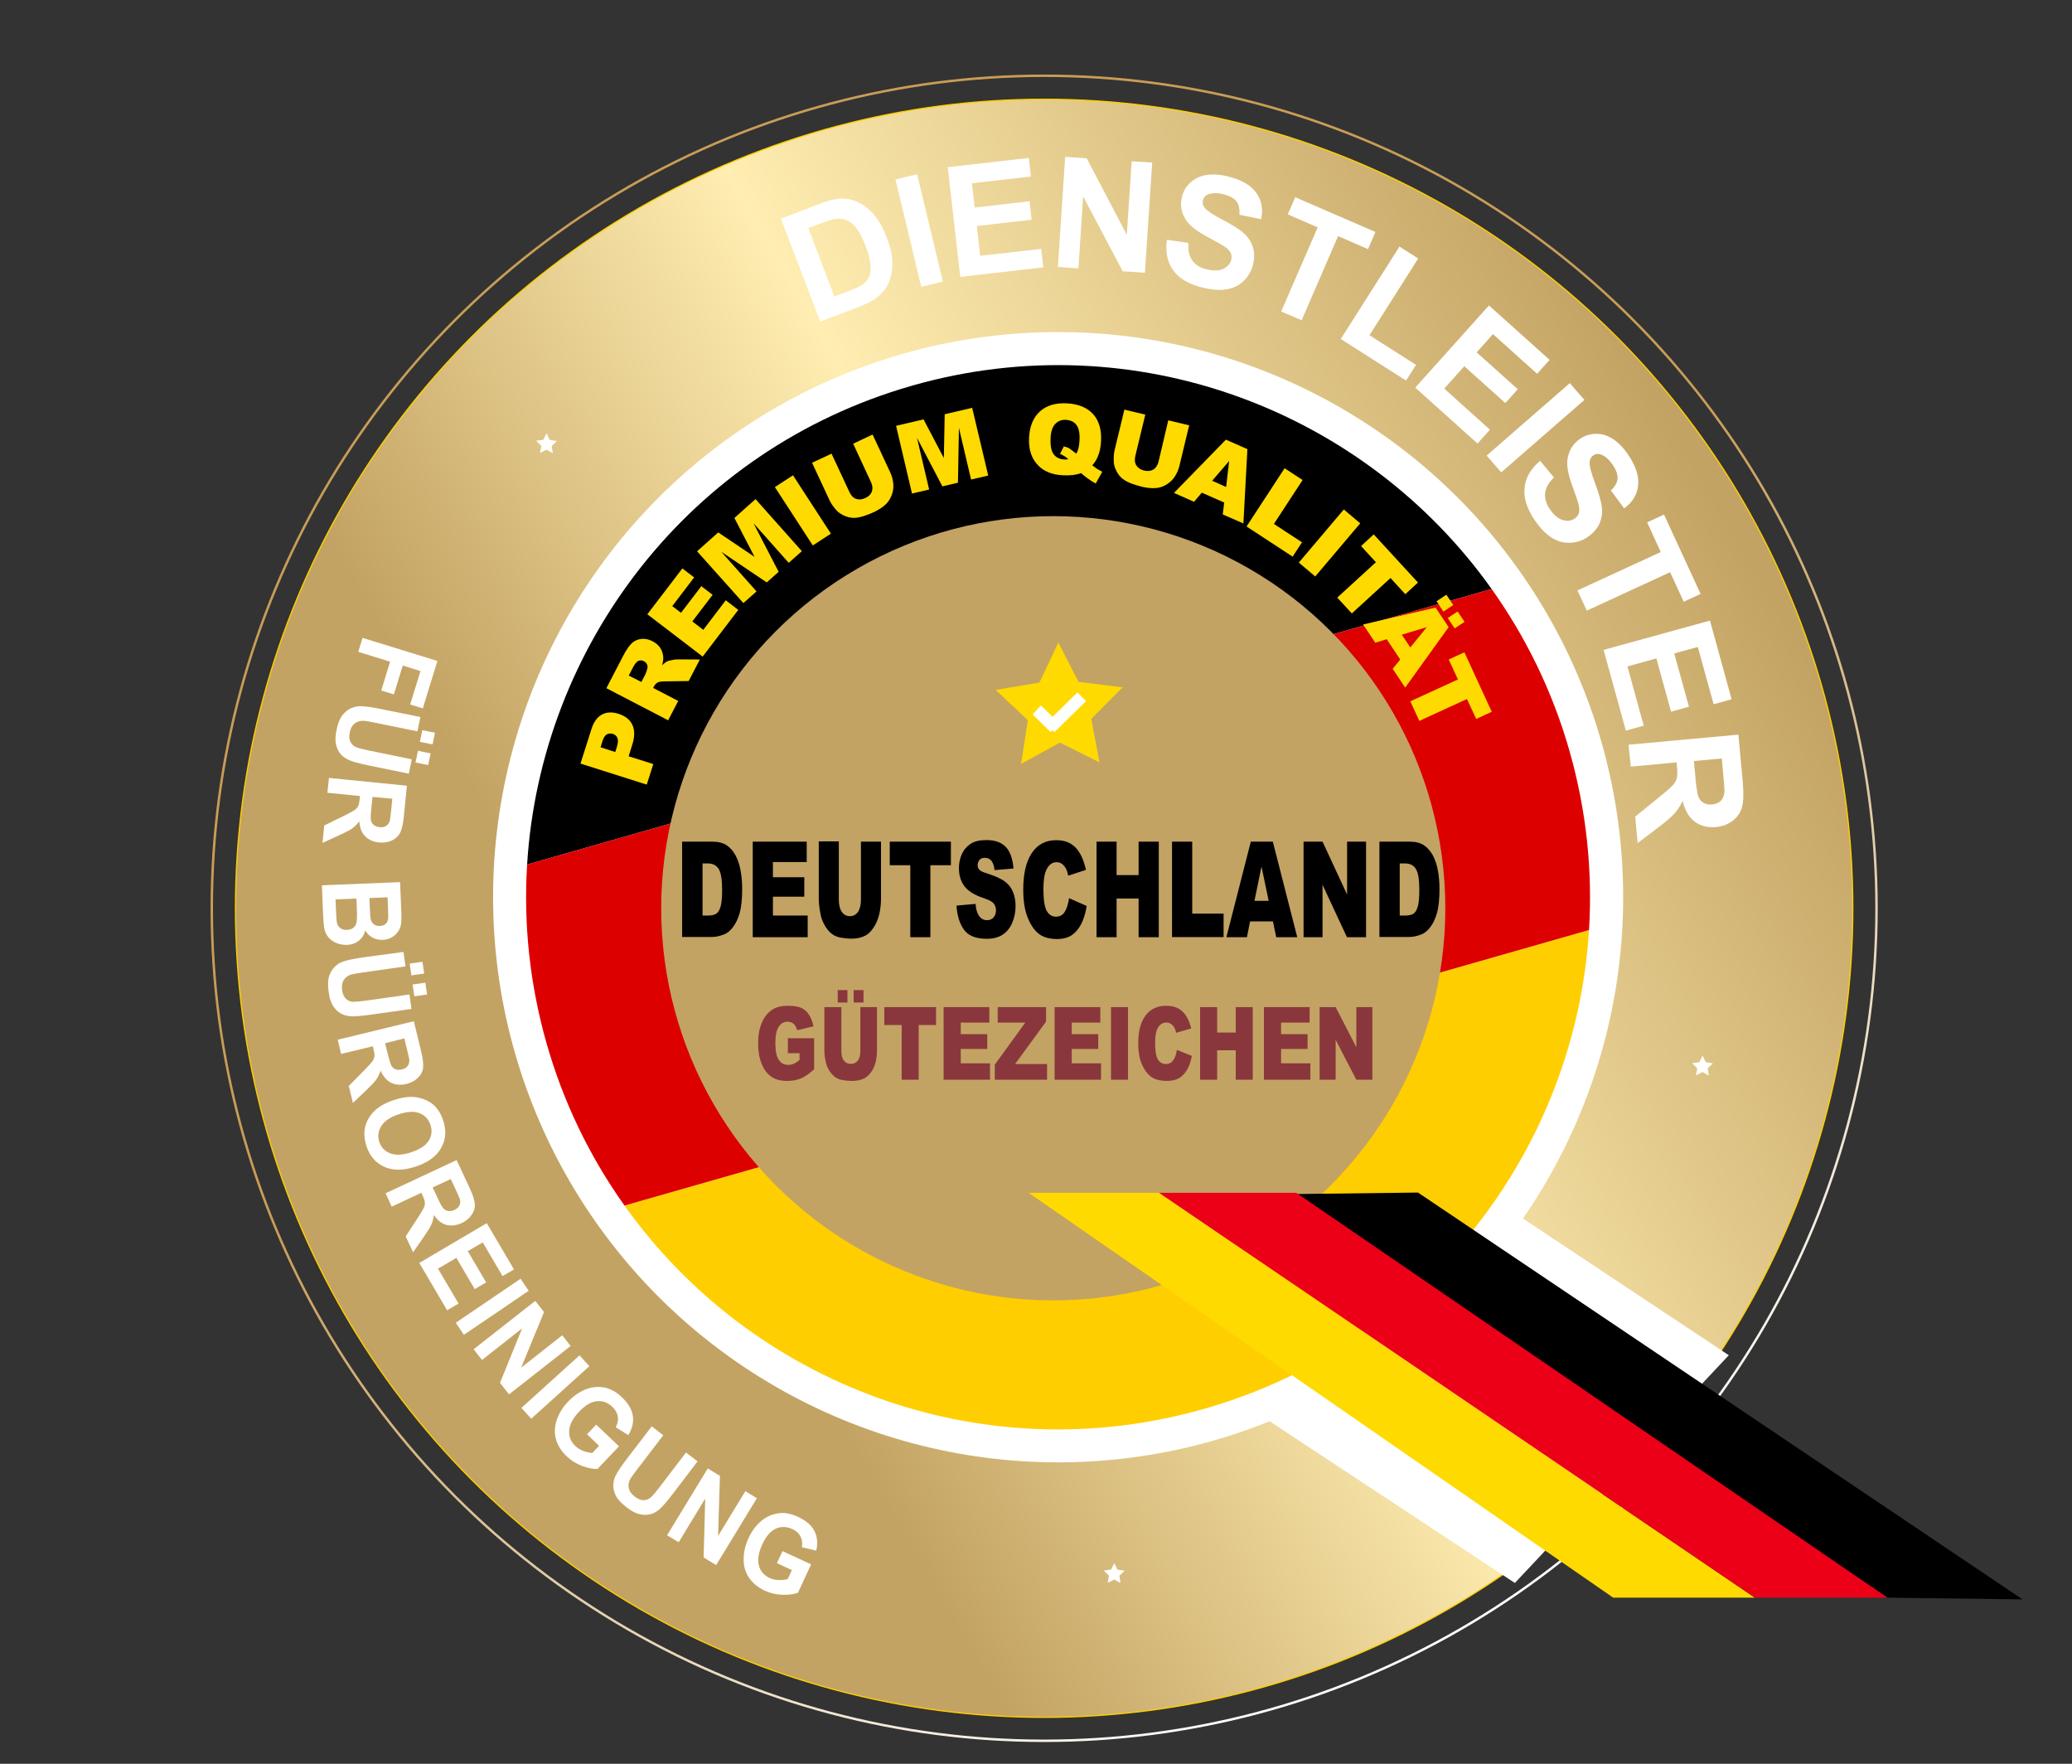 <?xml version="1.0" encoding="UTF-8"?> <svg xmlns="http://www.w3.org/2000/svg" xmlns:xlink="http://www.w3.org/1999/xlink" version="1.1" id="Layer_1" x="0px" y="0px" viewBox="0 0 1704.4 1450.6" style="enable-background:new 0 0 1704.4 1450.6;" xml:space="preserve"><rect x="0" y="0" width="1704.4" height="1450.6" fill="#333333" stroke="none"/> <style type="text/css"> .st0{fill:url(#SVGID_1_);stroke:url(#SVGID_00000000929268131316221230000003314853355934732979_);stroke-miterlimit:10;} .st1{fill:#FFFFFF;} .st2{fill:#FFCE00;} .st3{fill:#DD0000;} .st4{fill:#C3A363;} .st5{fill:none;} .st6{fill:#89373D;} .st7{fill:none;stroke:url(#SVGID_00000039855699268498556270000000630474992688286139_);stroke-width:2;stroke-miterlimit:10;} .st8{fill:#FFDA00;} .st9{fill:#EB0018;} </style> <linearGradient id="SVGID_1_" gradientUnits="userSpaceOnUse" x1="282.662" y1="1079.69" x2="1435.058" y2="414.354"> <stop offset="0.231" style="stop-color:#C3A363"></stop> <stop offset="0.558" style="stop-color:#FFEDB1"></stop> <stop offset="0.986" style="stop-color:#C3A363"></stop> </linearGradient> <radialGradient id="SVGID_00000151543697409251327560000003911188493730577835_" cx="858.86" cy="747.022" r="665.782" gradientUnits="userSpaceOnUse"> <stop offset="0.211" style="stop-color:#C99B55"></stop> <stop offset="0.376" style="stop-color:#FFCE00"></stop> <stop offset="0.728" style="stop-color:#C89D56"></stop> <stop offset="1" style="stop-color:#FFCE00"></stop> </radialGradient> <ellipse style="fill:url(#SVGID_1_);stroke:url(#SVGID_00000151543697409251327560000003911188493730577835_);stroke-miterlimit:10;" cx="858.9" cy="747" rx="665.2" ry="665.4"></ellipse> <circle class="st1" cx="870.4" cy="737.9" r="464.8"></circle> <g> <path d="M433.6,711L1227,484.4C1122.6,337.6,933.6,265,750.5,317.1l-0.6,0.2C566.9,369.7,444.7,531.2,433.6,711z"></path> <path class="st2" d="M1307.1,764.9L513.7,991.5c104.4,146.9,293.6,219.5,476.8,167.2S1296,944.8,1307.1,764.9z"></path> <path class="st3" d="M1307.1,764.9c3-48.3-2-97.9-16-147.1c-14-49.2-36-93.9-64.1-133.4L433.6,711c-3,48.3,2,97.9,16,147.1 s36,93.9,64.1,133.4L1307.1,764.9z"></path> </g> <circle class="st4" cx="866.4" cy="747" r="322.5"></circle> <g> <ellipse transform="matrix(0.368 -0.93 0.93 0.368 -91.441 1250.181)" class="st5" cx="874.5" cy="692.4" rx="471.5" ry="470"></ellipse> <path class="st1" d="M642.4,179.8l31.2-11.9c7-2.7,12.6-4.2,16.7-4.5c5.5-0.4,10.8,0.6,15.7,3c5,2.4,9.4,6,13.3,10.7 c3.9,4.7,7.4,11.1,10.4,19c2.7,7,4.1,13.3,4.3,19c0.2,7-0.9,13.1-3.4,18.4c-1.9,4-5,7.8-9.4,11.3c-3.3,2.6-8.1,5.1-14.4,7.5 l-32.1,12.2L642.4,179.8z M664.9,187.6l21.4,56.2l12.8-4.8c4.8-1.8,8.1-3.4,10-4.7c2.5-1.7,4.4-3.8,5.6-6.2 c1.2-2.4,1.6-5.7,1.4-9.9c-0.3-4.2-1.7-9.6-4.2-16.2c-2.5-6.6-5-11.4-7.5-14.5c-2.5-3.1-5.1-5.2-8-6.4s-6-1.5-9.4-1 c-2.6,0.4-7.4,1.9-14.3,4.5L664.9,187.6z"></path> <path class="st1" d="M757.8,235.9l-21.2-88.3l17.8-4.3l21.2,88.3L757.8,235.9z"></path> <path class="st1" d="M789.9,227.7l-10.3-90.2l66.7-7.6l1.7,15.3l-48.5,5.5l2.3,20l45.1-5.2l1.7,15.2l-45.1,5.2l2.8,24.5l50.2-5.7 l1.7,15.2L789.9,227.7z"></path> <path class="st1" d="M870.2,219.6l6-90.6l17.7,1.2l33,62.9l4-60.5l16.9,1.1l-6,90.6l-18.3-1.2L891,161.6l-3.9,59.1L870.2,219.6z"></path> <path class="st1" d="M959.9,197.2l17.7,2.6c-0.4,6.1,0.6,10.9,3.1,14.4c2.5,3.5,6.4,6,11.8,7.3c5.7,1.4,10.3,1.3,13.8-0.4 c3.5-1.7,5.7-4.2,6.5-7.4c0.5-2.1,0.4-4-0.5-5.8c-0.9-1.8-2.7-3.6-5.4-5.4c-1.9-1.2-6.3-3.7-13.2-7.4c-8.9-4.7-14.8-9.3-17.8-13.7 c-4.2-6.2-5.4-12.8-3.6-19.7c1.1-4.5,3.4-8.4,7-11.6c3.5-3.3,7.9-5.3,13.2-6.2c5.3-0.8,11.3-0.4,18,1.3c11,2.8,18.7,7.3,23,13.5 c4.4,6.2,5.7,13.4,3.9,21.6l-17.9-3.7c0.4-4.7-0.4-8.4-2.4-11c-2-2.6-5.5-4.5-10.5-5.8c-5.1-1.3-9.4-1.2-12.9,0.1 c-2.2,0.9-3.6,2.5-4.2,4.8c-0.5,2.1-0.1,4.1,1.3,6c1.8,2.4,6.7,5.8,14.8,10c8.1,4.2,14,7.9,17.5,11.1c3.6,3.2,6.1,7,7.5,11.4 c1.4,4.4,1.4,9.3,0,14.9c-1.3,5-3.9,9.4-7.7,13.1c-3.9,3.7-8.7,6-14.3,6.8c-5.6,0.9-12.3,0.3-19.9-1.6c-11.1-2.8-19-7.5-23.6-14.1 C960.2,215.7,958.5,207.3,959.9,197.2z"></path> <path class="st1" d="M1053.9,256.2l30-69.2l-24.6-10.7l6.1-14.1l66,28.6l-6.1,14.1l-24.6-10.7l-30,69.2L1053.9,256.2z"></path> <path class="st1" d="M1102.9,278.8l48.3-76l15.4,9.8l-40.1,63.1l38.3,24.4l-8.2,12.9L1102.9,278.8z"></path> <path class="st1" d="M1164.2,318.8l60.6-67.6l49.9,44.8l-10.3,11.4l-36.3-32.6l-13.4,15l33.8,30.3l-10.2,11.4l-33.8-30.3 l-16.5,18.4l37.6,33.8l-10.2,11.4L1164.2,318.8z"></path> <path class="st1" d="M1222.9,374.7l68.4-59.6l12,13.8l-68.4,59.6L1222.9,374.7z"></path> <path class="st1" d="M1266.9,379l11.4,13.7c-4.4,4.2-6.8,8.5-7.3,12.8c-0.5,4.3,0.8,8.7,3.9,13.3c3.3,4.9,6.8,7.8,10.6,8.9 c3.7,1.1,7,0.7,9.8-1.2c1.8-1.2,2.9-2.7,3.5-4.6c0.5-1.9,0.4-4.4-0.4-7.6c-0.6-2.2-2.2-7-4.9-14.3c-3.5-9.5-4.9-16.8-4.1-22.1 c1-7.4,4.5-13.1,10.5-17.1c3.8-2.6,8.1-3.9,12.9-4s9.4,1.3,13.9,4.2c4.5,2.9,8.7,7.2,12.6,13c6.4,9.4,9.1,17.9,8.2,25.4 c-0.9,7.6-4.7,13.8-11.5,18.7l-10.9-14.7c3.4-3.3,5.3-6.5,5.5-9.8c0.2-3.3-1.1-7-4-11.3c-3-4.4-6.2-7.2-9.7-8.5 c-2.2-0.8-4.3-0.6-6.3,0.8c-1.8,1.2-2.8,3-3,5.3c-0.3,3,1.2,8.8,4.4,17.3c3.2,8.5,5.1,15.2,5.7,20c0.5,4.8-0.2,9.3-2,13.5 c-1.9,4.2-5.2,7.9-9.9,11.1c-4.3,2.9-9.1,4.5-14.5,4.6c-5.4,0.2-10.5-1.3-15.2-4.4c-4.8-3.1-9.4-7.9-13.8-14.4 c-6.4-9.5-9.1-18.2-8.2-26.3C1254.8,393,1259.1,385.6,1266.9,379z"></path> <path class="st1" d="M1297.6,485.6l68.5-31.6l-11.2-24.4l13.9-6.4l30.1,65.3l-13.9,6.4l-11.2-24.3l-68.5,31.6L1297.6,485.6z"></path> <path class="st1" d="M1319.1,534.5l87.5-24.1l17.8,64.7l-14.8,4.1l-13-47.1l-19.4,5.3l12.1,43.8l-14.7,4.1l-12.1-43.8l-23.8,6.6 l13.4,48.7l-14.7,4.1L1319.1,534.5z"></path> <path class="st1" d="M1339.6,612.5l90.4-8.3l3.5,38.3c0.9,9.6,0.7,16.7-0.5,21.2c-1.2,4.5-3.8,8.3-7.7,11.3 c-3.9,3-8.5,4.7-13.9,5.2c-6.8,0.6-12.6-0.9-17.3-4.4c-4.8-3.6-8.1-9.3-10-17.1c-1.9,4.1-4.2,7.6-6.7,10.4 c-2.5,2.8-7.1,6.7-13.7,11.7l-16.6,12.6l-2-21.8l18.5-15c6.6-5.3,10.7-8.9,12.4-10.8c1.7-1.9,2.8-3.8,3.3-5.8 c0.5-2,0.6-5.1,0.2-9.3l-0.3-3.7l-37.7,3.5L1339.6,612.5z M1393.4,625.9l1.2,13.5c0.8,8.7,1.7,14.1,2.6,16.2 c0.9,2.1,2.4,3.7,4.3,4.8c1.9,1.1,4.2,1.5,7,1.2c3-0.3,5.4-1.3,7.1-3.1c1.7-1.8,2.7-4.2,2.9-7.2c0.1-1.5-0.2-5.9-0.9-13.3 l-1.3-14.2L1393.4,625.9z"></path> </g> <g> <ellipse transform="matrix(0.943 -0.334 0.334 0.943 -204.731 320.981)" class="st5" cx="831.5" cy="756.1" rx="560.8" ry="607.2"></ellipse> <path class="st1" d="M298.2,524.6l61.6,19l-12,39l-10.4-3.2l8.5-27.5l-14.6-4.5l-7.3,23.7l-10.4-3.2l7.3-23.7l-26.2-8.1 L298.2,524.6z"></path> <path class="st1" d="M345.8,589.7l-2.4,11.8l-34.2-7c-5.4-1.1-9-1.7-10.6-1.7c-2.7,0-5,0.7-7,2.3c-2,1.6-3.3,4-3.9,7.3 c-0.7,3.3-0.5,6,0.7,8c1.1,2,2.7,3.4,4.8,4.2c2.1,0.8,5.6,1.7,10.6,2.7l34.9,7.2l-2.4,11.8l-33.1-6.8c-7.6-1.6-12.9-3-15.9-4.3 c-3-1.3-5.4-3-7.2-5.1s-3-4.8-3.7-7.9c-0.7-3.1-0.6-7,0.4-11.6c1.1-5.6,2.7-9.6,4.7-12.2c2-2.6,4.3-4.5,6.8-5.7 c2.6-1.2,5.1-1.8,7.7-1.9c3.8,0,9.2,0.7,16.2,2.1L345.8,589.7z M343.8,617.5l10.4,2.1l-2,9.6l-10.4-2.1L343.8,617.5z M347.4,600.5 l10.4,2.1l-2,9.6l-10.4-2.1L347.4,600.5z"></path> <path class="st1" d="M270.6,639.8l64.1,6.4l-2.5,25.2c-0.6,6.3-1.7,10.9-3.1,13.6s-3.7,4.8-6.8,6.3c-3.1,1.4-6.6,2-10.4,1.6 c-4.8-0.5-8.7-2.2-11.5-5.1c-2.9-2.9-4.5-7-4.8-12.3c-1.9,2.4-3.9,4.4-6,5.9c-2.1,1.5-5.8,3.4-11.1,5.8l-13.2,6l1.4-14.3l14.8-7.2 c5.3-2.6,8.6-4.4,10.1-5.4c1.4-1,2.4-2.1,3-3.3c0.6-1.2,1-3.2,1.3-5.9l0.2-2.4l-26.8-2.7L270.6,639.8z M306.4,655.4l-0.9,8.8 c-0.6,5.7-0.7,9.3-0.3,10.8c0.4,1.5,1.2,2.7,2.4,3.6c1.2,0.9,2.8,1.5,4.7,1.7c2.2,0.2,4-0.1,5.4-1.1c1.4-0.9,2.4-2.3,3-4.3 c0.2-1,0.6-3.9,1.1-8.7l0.9-9.3L306.4,655.4z"></path> <path class="st1" d="M329.1,725.5l1,23.8c0.2,4.7,0.1,8.2-0.2,10.5c-0.3,2.3-1.1,4.4-2.4,6.3c-1.3,1.9-3,3.5-5.2,4.8 c-2.2,1.3-4.7,2-7.5,2.1c-3,0.1-5.8-0.5-8.4-1.9c-2.6-1.4-4.6-3.4-5.9-5.9c-1,3.7-2.8,6.5-5.5,8.6c-2.7,2.1-5.9,3.2-9.6,3.3 c-2.9,0.1-5.8-0.4-8.6-1.5s-5.1-2.8-6.8-4.9c-1.7-2.1-2.9-4.8-3.4-7.9c-0.3-2-0.7-6.8-1-14.5l-0.8-20.2L329.1,725.5z M293.2,739 l-17.2,0.7l0.5,11.1c0.2,4.3,0.4,7.1,0.7,8.2c0.4,1.8,1.3,3.2,2.7,4.3s3.3,1.6,5.5,1.5c1.9-0.1,3.6-0.6,4.9-1.5 c1.3-0.9,2.2-2.2,2.8-3.9c0.5-1.7,0.7-5.2,0.5-10.7L293.2,739z M318.8,738l-14.9,0.6l0.3,7.9c0.2,4.7,0.4,7.6,0.6,8.7 c0.3,2,1.2,3.6,2.5,4.8c1.3,1.1,3,1.6,5.1,1.6c2-0.1,3.6-0.7,4.8-1.7c1.2-1.1,1.9-2.6,2.1-4.6c0.1-1.2,0-4.6-0.2-10.3L318.8,738z"></path> <path class="st1" d="M331.9,782.9l1.7,11.9l-34.5,4.9c-5.5,0.8-9,1.4-10.6,1.9c-2.5,0.9-4.5,2.4-5.8,4.5c-1.3,2.1-1.7,4.9-1.3,8.2 c0.5,3.4,1.6,5.8,3.3,7.3c1.7,1.5,3.7,2.3,5.9,2.3c2.2,0,5.9-0.3,10.9-1l35.3-5l1.7,11.9l-33.5,4.7c-7.7,1.1-13.1,1.5-16.4,1.3 c-3.3-0.2-6.1-1-8.5-2.4c-2.4-1.4-4.5-3.5-6.2-6.2s-2.9-6.4-3.5-11.1c-0.8-5.6-0.7-10,0.3-13.1c1-3.1,2.5-5.7,4.5-7.7 c2-2,4.2-3.5,6.6-4.3c3.5-1.3,8.9-2.4,16-3.5L331.9,782.9z M337,792.5l10.5-1.5l1.4,9.7l-10.5,1.5L337,792.5z M339.4,809.7 l10.5-1.5l1.4,9.7l-10.5,1.5L339.4,809.7z"></path> <path class="st1" d="M277.8,855.1l62.6-15.2l6,24.6c1.5,6.2,2,10.8,1.6,13.9c-0.4,3.1-1.9,5.8-4.4,8.2c-2.5,2.4-5.6,4-9.3,4.9 c-4.7,1.1-8.9,0.8-12.6-1c-3.7-1.8-6.5-5.2-8.6-10c-1,2.9-2.2,5.4-3.7,7.5c-1.5,2.1-4.4,5.1-8.6,9.1l-10.5,10l-3.4-14l11.6-11.7 c4.1-4.2,6.7-7,7.7-8.4c1-1.4,1.6-2.8,1.8-4.1c0.2-1.3-0.1-3.4-0.7-6l-0.6-2.4l-26.1,6.3L277.8,855.1z M316.8,858l2.1,8.6 c1.4,5.6,2.5,9,3.3,10.3c0.9,1.3,2,2.1,3.4,2.6c1.4,0.5,3.1,0.5,5,0c2.1-0.5,3.7-1.4,4.7-2.8c1-1.4,1.5-3,1.4-5 c-0.1-1-0.7-3.8-1.9-8.6l-2.2-9.1L316.8,858z"></path> <path class="st1" d="M323.4,904.9c6.2-2.1,11.7-3,16.5-2.7c3.5,0.2,6.9,1,10.1,2.4c3.2,1.4,5.9,3.2,8,5.4c2.8,3,5,6.7,6.5,11.3 c2.8,8.3,2.3,15.9-1.6,22.8c-3.9,6.9-10.8,12-20.8,15.3c-9.9,3.3-18.4,3.5-25.6,0.4c-7.2-3.1-12.2-8.7-15-17 c-2.8-8.4-2.3-16,1.6-22.8C306.9,913.2,313.7,908.2,323.4,904.9z M327.8,916.5c-6.9,2.3-11.7,5.6-14.2,9.7c-2.6,4.2-3.1,8.5-1.6,13 c1.5,4.5,4.6,7.7,9.1,9.4s10.3,1.4,17.4-1c7-2.4,11.7-5.5,14.2-9.5c2.5-4,2.9-8.3,1.4-13c-1.6-4.7-4.6-7.9-9.1-9.6 C340.5,913.8,334.8,914.1,327.8,916.5z"></path> <path class="st1" d="M317.2,981.4l58.4-27.3l10.7,22.9c2.7,5.8,4.1,10.2,4.3,13.3c0.2,3.1-0.7,6.1-2.7,8.9c-1.9,2.8-4.6,5-8.1,6.7 c-4.4,2-8.6,2.5-12.5,1.5c-4-1-7.4-3.8-10.4-8.1c-0.4,3-1.1,5.8-2.2,8.1c-1.1,2.4-3.3,5.9-6.6,10.6l-8.3,11.9l-6.1-13l9-13.8 c3.2-4.9,5.2-8.2,5.9-9.7c0.7-1.6,1-3.1,0.9-4.4c-0.1-1.4-0.7-3.3-1.9-5.8l-1-2.2l-24.4,11.4L317.2,981.4z M355.9,976.6l3.8,8.1 c2.4,5.2,4.2,8.4,5.3,9.4c1.1,1.1,2.4,1.7,3.9,1.9s3.1-0.1,4.9-0.9c2-0.9,3.3-2.1,4.1-3.7c0.8-1.5,0.9-3.3,0.4-5.2 c-0.3-0.9-1.5-3.6-3.5-8l-4-8.5L355.9,976.6z"></path> <path class="st1" d="M344.9,1038.7l55.5-32.7l22.4,38l-9.4,5.5l-16.3-27.7l-12.3,7.2l15.1,25.7l-9.4,5.5l-15.1-25.7l-15.1,8.9 l16.9,28.7l-9.4,5.5L344.9,1038.7z"></path> <path class="st1" d="M374.9,1087.9l53.3-36.2l6.7,9.9l-53.3,36.2L374.9,1087.9z"></path> <path class="st1" d="M389.6,1109.7l50.7-39.8l7.2,9.2l-18.8,45.7l33.8-26.6l6.9,8.8l-50.7,39.8l-7.4-9.5l18.2-44.8l-33,26 L389.6,1109.7z"></path> <path class="st1" d="M428.9,1157.9l47.8-43.2l8.1,8.9l-47.8,43.2L428.9,1157.9z"></path> <path class="st1" d="M482.9,1179.6l7.5-7.9l18.8,17.8l-17.7,18.6c-3.6,0.2-7.9-0.7-12.7-2.5c-4.8-1.8-9-4.4-12.6-7.8 c-4.5-4.3-7.5-9.1-8.9-14.3c-1.4-5.2-1.1-10.6,0.8-16c1.9-5.4,5-10.4,9.3-14.8c4.6-4.9,9.7-8.3,15.1-10.3c5.5-2,11-2.3,16.5-0.8 c4.2,1.1,8.4,3.6,12.5,7.5c5.4,5.1,8.4,10.3,9.1,15.6c0.7,5.3-0.6,10.5-3.8,15.6l-10.3-6.5c1.6-2.9,2.2-5.8,1.7-8.7 c-0.4-2.9-1.9-5.6-4.4-8c-3.8-3.6-8.1-5.2-12.8-4.7c-4.7,0.5-9.5,3.3-14.4,8.4c-5.3,5.5-8.1,10.8-8.4,15.7c-0.4,4.9,1.3,9.2,5,12.7 c1.8,1.7,4,3.1,6.6,4.1c2.6,1,5,1.5,7.4,1.7l5.6-5.9L482.9,1179.6z"></path> <path class="st1" d="M536.1,1173.1l9.5,7.3l-21.2,27.7c-3.4,4.4-5.4,7.3-6.2,8.8c-1.2,2.4-1.5,4.8-0.9,7.3c0.6,2.4,2.2,4.7,4.9,6.7 c2.7,2.1,5.2,3,7.5,2.9s4.2-1,5.9-2.5c1.6-1.5,4-4.3,7.1-8.4l21.6-28.3l9.5,7.3l-20.5,26.9c-4.7,6.1-8.3,10.3-10.7,12.4 c-2.5,2.1-5,3.6-7.8,4.2c-2.7,0.7-5.6,0.7-8.8-0.1c-3.1-0.7-6.5-2.5-10.3-5.4c-4.5-3.5-7.5-6.6-9-9.5c-1.5-2.9-2.2-5.8-2.2-8.6 c0-2.8,0.6-5.4,1.7-7.7c1.6-3.4,4.6-8,9-13.7L536.1,1173.1z"></path> <path class="st1" d="M548.7,1262.7l33.5-55l10,6.1l-1.5,49.4l22.4-36.8l9.5,5.8l-33.5,55l-10.3-6.3l1.3-48.4l-21.8,35.9 L548.7,1262.7z"></path> <path class="st1" d="M639.1,1285.6l4.6-9.9l23.5,10.9l-10.8,23.3c-3.4,1.3-7.7,1.9-12.9,1.7c-5.2-0.2-10-1.3-14.4-3.4 c-5.6-2.6-10-6.2-13-10.7c-3-4.5-4.5-9.6-4.4-15.4c0.1-5.8,1.4-11.4,4-17c2.8-6.1,6.5-11,11-14.6c4.5-3.6,9.7-5.7,15.4-6.1 c4.4-0.3,9.1,0.7,14.3,3.1c6.7,3.1,11.2,7,13.6,11.8c2.4,4.8,2.8,10.1,1.4,16l-11.8-2.8c0.6-3.2,0.2-6.2-1.1-8.8 c-1.3-2.6-3.6-4.7-6.7-6.1c-4.8-2.2-9.3-2.3-13.6-0.4c-4.3,2-8,6.2-11,12.6c-3.2,6.9-4.2,12.8-3,17.6c1.2,4.8,4.2,8.2,8.8,10.4 c2.3,1.1,4.8,1.6,7.5,1.7c2.7,0.1,5.3-0.2,7.5-0.8l3.4-7.4L639.1,1285.6z"></path> </g> <g> <path class="st6" d="M648.1,866.3v-12.4h21.6v25.5c-4.1,3.7-7.8,6.3-11,7.6s-7,2-11.3,2c-5.4,0-9.8-1.2-13.1-3.6 c-3.4-2.4-6-6-7.9-10.8c-1.9-4.8-2.8-10.3-2.8-16.5c0-6.5,1-12.2,3.1-17c2-4.8,5-8.5,9-11c3.1-1.9,7.2-2.9,12.4-2.9 c5,0,8.7,0.6,11.2,1.8c2.5,1.2,4.5,3,6.2,5.6c1.6,2.5,2.9,5.7,3.7,9.5l-13.5,3.2c-0.6-2.3-1.5-4-2.8-5.2c-1.3-1.2-3-1.8-5.1-1.8 c-3.1,0-5.5,1.4-7.3,4.2c-1.8,2.8-2.7,7.3-2.7,13.3c0,6.5,0.9,11.1,2.8,13.8c1.8,2.8,4.4,4.2,7.7,4.2c1.6,0,3.1-0.3,4.5-0.9 c1.4-0.6,3-1.6,4.9-3.1v-5.6H648.1z"></path> <path class="st6" d="M707.4,828.3h14v35.6c0,3.5-0.4,6.9-1.2,10c-0.8,3.1-2.1,5.9-3.9,8.2s-3.6,4-5.6,4.9c-2.7,1.3-6,2-9.8,2 c-2.2,0-4.6-0.2-7.2-0.6c-2.6-0.4-4.8-1.2-6.5-2.4c-1.8-1.2-3.3-2.9-4.8-5.1c-1.5-2.2-2.4-4.5-3-6.9c-0.9-3.8-1.3-7.2-1.3-10.1 v-35.6h14v36.4c0,3.3,0.7,5.8,2.1,7.6c1.4,1.8,3.3,2.7,5.7,2.7c2.4,0,4.3-0.9,5.7-2.7s2.1-4.4,2.1-7.7V828.3z M689.1,814.3h8v10.2 h-8V814.3z M702.2,814.3h8.1v10.2h-8.1V814.3z"></path> <path class="st6" d="M727.5,828.3H770V843h-14.3v45h-14v-45h-14.3V828.3z"></path> <path class="st6" d="M776.3,828.3h37.5V841h-23.5v9.5h21.8v12.2h-21.8v11.8h24.1V888h-38.2V828.3z"></path> <path class="st6" d="M820.9,828.3h39.6v11.9L835,875.1h26.3V888h-43v-12.4l25.1-34.6h-22.7V828.3z"></path> <path class="st6" d="M867.6,828.3h37.5V841h-23.5v9.5h21.8v12.2h-21.8v11.8h24.1V888h-38.2V828.3z"></path> <path class="st6" d="M913.9,828.3h14V888h-14V828.3z"></path> <path class="st6" d="M968.1,863.5l12.3,4.9c-0.8,4.5-2.1,8.3-3.9,11.4c-1.8,3-4,5.3-6.6,6.9c-2.6,1.5-6,2.3-10,2.3 c-4.9,0-8.9-0.9-12.1-2.8c-3.1-1.9-5.8-5.2-8.1-10c-2.3-4.7-3.4-10.8-3.4-18.2c0-9.9,2-17.5,6-22.8s9.6-8,16.9-8 c5.7,0,10.2,1.5,13.4,4.6c3.3,3,5.7,7.7,7.3,14l-12.4,3.6c-0.4-1.8-0.9-3.1-1.4-4c-0.8-1.4-1.7-2.5-2.9-3.3 c-1.1-0.8-2.4-1.1-3.8-1.1c-3.2,0-5.6,1.7-7.3,5c-1.3,2.5-1.9,6.4-1.9,11.8c0,6.6,0.8,11.2,2.3,13.6s3.7,3.7,6.4,3.7 c2.7,0,4.7-1,6.1-3C966.5,870.2,967.5,867.3,968.1,863.5z"></path> <path class="st6" d="M987.2,828.3h14v20.9h15.3v-20.9h14V888h-14v-24.2h-15.3V888h-14V828.3z"></path> <path class="st6" d="M1039.8,828.3h37.5V841h-23.5v9.5h21.8v12.2h-21.8v11.8h24.1V888h-38.2V828.3z"></path> <path class="st6" d="M1085.6,828.3h13.1l17,33v-33h13.2V888h-13.2l-17-32.8V888h-13.2V828.3z"></path> </g> <linearGradient id="SVGID_00000121274804692154748840000000717292116538214576_" gradientUnits="userSpaceOnUse" x1="1201.783" y1="1340.982" x2="515.937" y2="153.062"> <stop offset="0" style="stop-color:#FFFFFF"></stop> <stop offset="0.565" style="stop-color:#C89D56"></stop> </linearGradient> <circle style="fill:none;stroke:url(#SVGID_00000121274804692154748840000000717292116538214576_);stroke-width:2;stroke-miterlimit:10;" cx="858.9" cy="747" r="684.7"></circle> <polygon class="st1" points="1422.1,1114.6 1246.1,1301.9 1035.6,1163.1 1240.9,994.3 "></polygon> <g> <polygon class="st8" points="1443.5,1314 1327,1314 846.1,981 953.4,981 "></polygon> <polygon points="1663.7,1315.4 1552.6,1314 1051.4,982.2 1166.4,980.8 "></polygon> <polygon class="st9" points="1552.6,1314 1443.5,1314 953.4,981 1066.3,981 "></polygon> </g> <g> <path d="M561.3,692.2h24.6c4.8,0,8.8,1,11.7,2.9s5.4,4.7,7.4,8.3c1.9,3.6,3.4,7.8,4.2,12.6c0.9,4.8,1.3,9.9,1.3,15.2 c0,8.4-0.7,14.9-2,19.5c-1.3,4.6-3.1,8.5-5.4,11.6c-2.3,3.1-4.8,5.2-7.5,6.2c-3.6,1.4-6.9,2.1-9.9,2.1h-24.6V692.2z M577.9,710V753 h4.1c3.5,0,5.9-0.6,7.4-1.7c1.5-1.1,2.6-3.1,3.4-5.9c0.8-2.8,1.2-7.4,1.2-13.6c0-8.3-0.9-14-2.8-17.1c-1.9-3.1-4.9-4.6-9.2-4.6 H577.9z"></path> <path d="M619.3,692.2h44.3V709h-27.8v12.5h25.8v16h-25.8V753h28.6v17.8h-45.2V692.2z"></path> <path d="M708.2,692.2h16.5v46.8c0,4.6-0.5,9-1.5,13.1c-1,4.1-2.5,7.7-4.6,10.8c-2.1,3.1-4.3,5.3-6.6,6.5c-3.2,1.7-7.1,2.6-11.6,2.6 c-2.6,0-5.4-0.3-8.5-0.8c-3.1-0.5-5.7-1.6-7.7-3.2c-2.1-1.6-4-3.8-5.7-6.8c-1.7-2.9-2.9-5.9-3.5-9.1c-1-5-1.5-9.4-1.5-13.3v-46.8 h16.5v47.9c0,4.3,0.8,7.6,2.4,10c1.6,2.4,3.9,3.6,6.7,3.6c2.8,0,5.1-1.2,6.7-3.6c1.6-2.4,2.4-5.7,2.4-10.1V692.2z"></path> <path d="M731.9,692.2h50.3v19.4h-16.9v59.2h-16.5v-59.2h-16.9V692.2z"></path> <path d="M786.8,744.8l15.7-1.4c0.3,3.8,1,6.6,2.1,8.6c1.7,3.2,4.1,4.8,7.3,4.8c2.4,0,4.2-0.8,5.5-2.4c1.3-1.6,1.9-3.5,1.9-5.7 c0-2-0.6-3.9-1.8-5.5c-1.2-1.6-4-3.1-8.5-4.6c-7.3-2.4-12.4-5.6-15.5-9.5c-3.1-4-4.7-9-4.7-15.2c0-4,0.8-7.9,2.4-11.4 c1.6-3.6,4-6.4,7.2-8.5c3.2-2.1,7.6-3.1,13.2-3.1c6.8,0,12.1,1.9,15.7,5.6c3.6,3.7,5.7,9.7,6.4,17.8l-15.6,1.3 c-0.4-3.5-1.3-6.1-2.6-7.7c-1.3-1.6-3.2-2.4-5.5-2.4c-1.9,0-3.4,0.6-4.3,1.8c-1,1.2-1.5,2.7-1.5,4.4c0,1.3,0.4,2.4,1.2,3.4 c0.8,1,2.6,2,5.6,2.9c7.2,2.3,12.4,4.6,15.5,6.9c3.1,2.3,5.4,5.2,6.8,8.7c1.4,3.5,2.1,7.3,2.1,11.6c0,5-1,9.7-2.8,13.9 s-4.6,7.5-8,9.7c-3.4,2.2-7.7,3.3-12.9,3.3c-9.1,0-15.4-2.6-18.9-7.7C789.2,759.3,787.3,752.7,786.8,744.8z"></path> <path d="M879.4,738.7l14.5,6.4c-1,6-2.5,11-4.6,15s-4.7,7-7.8,9.1c-3.1,2-7.1,3.1-11.9,3.1c-5.8,0-10.6-1.2-14.3-3.7 c-3.7-2.5-6.9-6.8-9.6-13.1c-2.7-6.2-4-14.2-4-24c0-13,2.4-23,7.1-30c4.7-7,11.4-10.5,20-10.5c6.7,0,12,2,15.9,6 c3.9,4,6.7,10.1,8.6,18.4l-14.6,4.8c-0.5-2.4-1-4.1-1.6-5.3c-0.9-1.9-2.1-3.3-3.4-4.3c-1.3-1-2.8-1.5-4.5-1.5 c-3.8,0-6.6,2.2-8.6,6.6c-1.5,3.3-2.3,8.4-2.3,15.5c0,8.7,0.9,14.7,2.7,17.9c1.8,3.2,4.3,4.8,7.6,4.8c3.2,0,5.6-1.3,7.2-3.9 C877.5,747.4,878.6,743.6,879.4,738.7z"></path> <path d="M902,692.2h16.5v27.5h18.1v-27.5h16.6v78.6h-16.6V739h-18.1v31.8H902V692.2z"></path> <path d="M964.2,692.2h16.5v59.2h25.8v19.3h-42.4V692.2z"></path> <path d="M1047.1,757.8h-18.8l-2.6,13h-16.9l20.1-78.6h18.1l20.1,78.6h-17.3L1047.1,757.8z M1043.6,740.9l-5.9-28.2l-5.8,28.2 H1043.6z"></path> <path d="M1072.4,692.2h15.5l20.2,43.5v-43.5h15.6v78.6H1108l-20.1-43.1v43.1h-15.6V692.2z"></path> <path d="M1134.9,692.2h24.6c4.8,0,8.8,1,11.7,2.9s5.4,4.7,7.4,8.3c1.9,3.6,3.4,7.8,4.2,12.6c0.9,4.8,1.3,9.9,1.3,15.2 c0,8.4-0.7,14.9-2,19.5c-1.3,4.6-3.1,8.5-5.4,11.6c-2.3,3.1-4.8,5.2-7.5,6.2c-3.6,1.4-6.9,2.1-9.9,2.1h-24.6V692.2z M1151.4,710 V753h4.1c3.5,0,5.9-0.6,7.4-1.7c1.5-1.1,2.6-3.1,3.4-5.9c0.8-2.8,1.2-7.4,1.2-13.6c0-8.3-0.9-14-2.8-17.1c-1.9-3.1-4.9-4.6-9.2-4.6 H1151.4z"></path> </g> <g> <circle class="st5" cx="858.9" cy="725.3" r="335.7"></circle> <path class="st8" d="M477.5,628l8.9-28c1.9-6.1,4.8-10.2,8.7-12.3c3.9-2.1,8.5-2.3,13.8-0.6c5.5,1.8,9.3,4.8,11.3,9.1 s2,9.8-0.2,16.6l-2.9,9.2l20.3,6.4l-5.4,16.9L477.5,628z M506.1,618.5l1.3-4.1c1-3.3,1.2-5.7,0.5-7.4c-0.7-1.7-1.9-2.8-3.7-3.4 c-1.7-0.5-3.3-0.4-4.9,0.3c-1.6,0.8-2.8,2.7-3.8,5.9l-1.5,4.8L506.1,618.5z"></path> <path class="st8" d="M549.6,592.4L498.8,566l13.6-26.2c2.5-4.9,4.9-8.3,7-10.5c2.2-2.1,4.8-3.4,7.9-3.8c3.1-0.4,6.2,0.2,9.5,1.9 c2.8,1.5,4.9,3.3,6.4,5.6s2.2,4.8,2.4,7.5c0.1,1.8-0.2,3.9-0.9,6.6c1.6-1.5,2.9-2.6,4-3.1c0.7-0.4,2-0.7,4-1.1 c1.9-0.4,3.4-0.6,4.3-0.6l18.7,0.1l-9.2,17.7l-19.9,0.3c-2.6,0-4.4,0.3-5.4,0.8c-1.4,0.7-2.4,1.8-3.2,3.2l-0.7,1.4l20.6,10.7 L549.6,592.4z M527.6,560.9l3.4-6.6c0.4-0.7,0.9-2.2,1.5-4.5c0.3-1.1,0.2-2.3-0.3-3.4c-0.5-1.1-1.3-1.9-2.4-2.5 c-1.6-0.9-3.2-1-4.6-0.4c-1.4,0.6-2.9,2.3-4.4,5.2l-3.6,6.9L527.6,560.9z"></path> <path class="st8" d="M532.5,505.2l28.8-37.7l9.7,7.4l-18,23.6l7.2,5.5l16.7-21.9l9.3,7.1l-16.7,21.9l9,6.9l18.5-24.3l10.3,7.9 L578,540L532.5,505.2z"></path> <path class="st8" d="M573.4,453.4l17.4-15.5l29.9,20.1L604.1,426l17.4-15.5l38.1,42.8l-10.8,9.6l-29-32.6l20.7,40l-9.8,8.7 l-37.4-25.2l29,32.6l-10.8,9.6L573.4,453.4z"></path> <path class="st8" d="M637.4,400.6l14.9-9.7l31.2,48l-14.9,9.7L637.4,400.6z"></path> <path class="st8" d="M701.8,364.9l16-7.5l14.4,30.9c1.4,3.1,2.3,6.2,2.6,9.4c0.3,3.2-0.1,6.3-1.2,9.2c-1.1,3-2.6,5.4-4.4,7.3 c-2.6,2.6-6,4.9-10.4,7c-2.5,1.2-5.4,2.3-8.5,3.3c-3.2,1-6,1.5-8.5,1.4c-2.5-0.1-5-0.7-7.6-1.9c-2.6-1.2-4.6-2.6-6.2-4.4 c-2.5-2.8-4.4-5.5-5.6-8.1l-14.4-30.9l16-7.5l14.8,31.7c1.3,2.8,3.1,4.7,5.4,5.5s4.9,0.6,7.6-0.7c2.8-1.3,4.6-3.1,5.4-5.4 c0.8-2.3,0.6-4.9-0.8-7.8L701.8,364.9z"></path> <path class="st8" d="M737.1,350.2l22.6-5.3l16.7,31.8l0.7-36l22.6-5.3l13.2,55.7l-14.1,3.3l-10-42.5l-0.8,45.1l-12.8,3l-20.9-39.9 l10,42.5l-14.1,3.3L737.1,350.2z"></path> <path class="st8" d="M898.5,382.7c2.1,1.6,3.5,2.7,4.2,3.1c1,0.6,2.3,1.3,4,2.2l-5.4,9.7c-2.4-1.3-4.8-2.9-7.1-4.6 c-2.3-1.8-4-3.1-4.9-4c-4,1.5-8.9,2.1-14.8,1.8c-8.7-0.4-15.4-3-20.2-7.8c-5.7-5.6-8.3-13.3-7.8-23c0.4-9.4,3.4-16.6,8.8-21.6 c5.4-5,12.8-7.2,22.1-6.8c9.5,0.5,16.7,3.4,21.6,8.7c4.9,5.3,7.2,12.8,6.7,22.3C905.3,371.2,902.9,377.9,898.5,382.7z M885.4,373.1 c1.5-2.5,2.4-6.2,2.6-11.2c0.3-5.8-0.6-9.9-2.6-12.5c-2-2.6-4.9-3.9-8.7-4.1c-3.5-0.2-6.4,1-8.7,3.4c-2.3,2.4-3.6,6.3-3.8,11.7 c-0.3,6.2,0.6,10.7,2.6,13.3c2,2.6,4.9,4,8.6,4.2c1.2,0.1,2.3,0,3.4-0.2c-1.4-1.5-3.7-3-6.8-4.4l3.1-6.2c1.5,0.4,2.7,0.8,3.6,1.2 s2.5,1.6,4.9,3.5C884,372.1,884.7,372.6,885.4,373.1z"></path> <path class="st8" d="M961,345.7l17.2,4.1l-8,33.2c-0.8,3.3-2.1,6.3-3.8,8.9c-1.7,2.7-4,4.8-6.7,6.5c-2.7,1.7-5.4,2.6-8,2.9 c-3.6,0.4-7.8,0.1-12.5-1c-2.7-0.7-5.6-1.6-8.7-2.7c-3.1-1.2-5.6-2.6-7.5-4.2c-1.9-1.6-3.5-3.7-4.7-6.2c-1.3-2.5-2-4.9-2.1-7.3 c-0.2-3.8,0-7.1,0.7-9.8l8-33.2l17.2,4.1l-8.2,34c-0.7,3-0.5,5.6,0.8,7.7c1.3,2.1,3.4,3.5,6.4,4.3c3,0.7,5.5,0.4,7.6-0.8 c2.1-1.3,3.5-3.5,4.3-6.5L961,345.7z"></path> <path class="st8" d="M1007,413.3l-18.4-8.1l-6.4,7.5l-16.5-7.3l42.7-43.8l17.7,7.8l-3.3,61.1l-17-7.4L1007,413.3z M1008.6,400.5 l2.5-21.4l-14,16.3L1008.6,400.5z"></path> <path class="st8" d="M1056.7,385.1l14.8,9.7l-23.6,36.1L1071,446l-7.7,11.8l-37.9-24.8L1056.7,385.1z"></path> <path class="st8" d="M1105.4,419l13.5,11.4l-37,43.7l-13.5-11.4L1105.4,419z"></path> <path class="st8" d="M1130,439.5l36.4,39.6l-10.4,9.6l-12.2-13.3l-31.8,29.1l-12-13l31.8-29.1l-12.2-13.3L1130,439.5z"></path> <path class="st8" d="M1151.8,542.4l-11.1-16.7l-9.4,2.9l-10-15l59.6-13.9l10.7,16.1l-35.7,49.7l-10.3-15.4L1151.8,542.4z M1160.1,532.5l13.6-16.7l-20.6,6.2L1160.1,532.5z M1189.8,489.1l5.6,8.5l-8.1,5.4l-5.6-8.5L1189.8,489.1z M1199,502.9l5.7,8.5 l-8.1,5.4l-5.7-8.5L1199,502.9z"></path> <path class="st8" d="M1204.6,536.5l22.5,48.9l-12.8,5.9l-7.6-16.4l-39.2,18l-7.4-16.1l39.2-18l-7.6-16.4L1204.6,536.5z"></path> </g> <g> </g> <polygon class="st8" points="904.4,627 871.9,610.7 839.9,628.3 845.5,592.3 819,567.4 855,561.4 870.6,528.5 887.2,560.8 923.4,565.3 897.7,591.2 "></polygon> <polygon class="st1" points="1405.7,884.6 1400.4,881.7 1395.1,884.5 1396.1,878.6 1391.9,874.4 1397.8,873.6 1400.5,868.2 1403.1,873.6 1409,874.5 1404.7,878.7 "></polygon> <polygon class="st1" points="921.7,1301.9 916.5,1299.1 911.2,1301.8 912.2,1295.9 908,1291.7 913.9,1290.9 916.6,1285.6 919.2,1290.9 925.1,1291.8 920.8,1296 "></polygon> <polygon class="st1" points="454.8,372.7 449.5,369.9 444.2,372.6 445.3,366.7 441,362.5 446.9,361.7 449.6,356.4 452.2,361.8 458.1,362.7 453.8,366.8 "></polygon> <polygon class="st1" points="860.3,595 867.4,602.1 893.4,576.6 886.3,569.5 "></polygon> <polygon class="st1" points="864.3,602.1 871.2,594.7 856.2,580.2 849.4,587.6 "></polygon> </svg> 